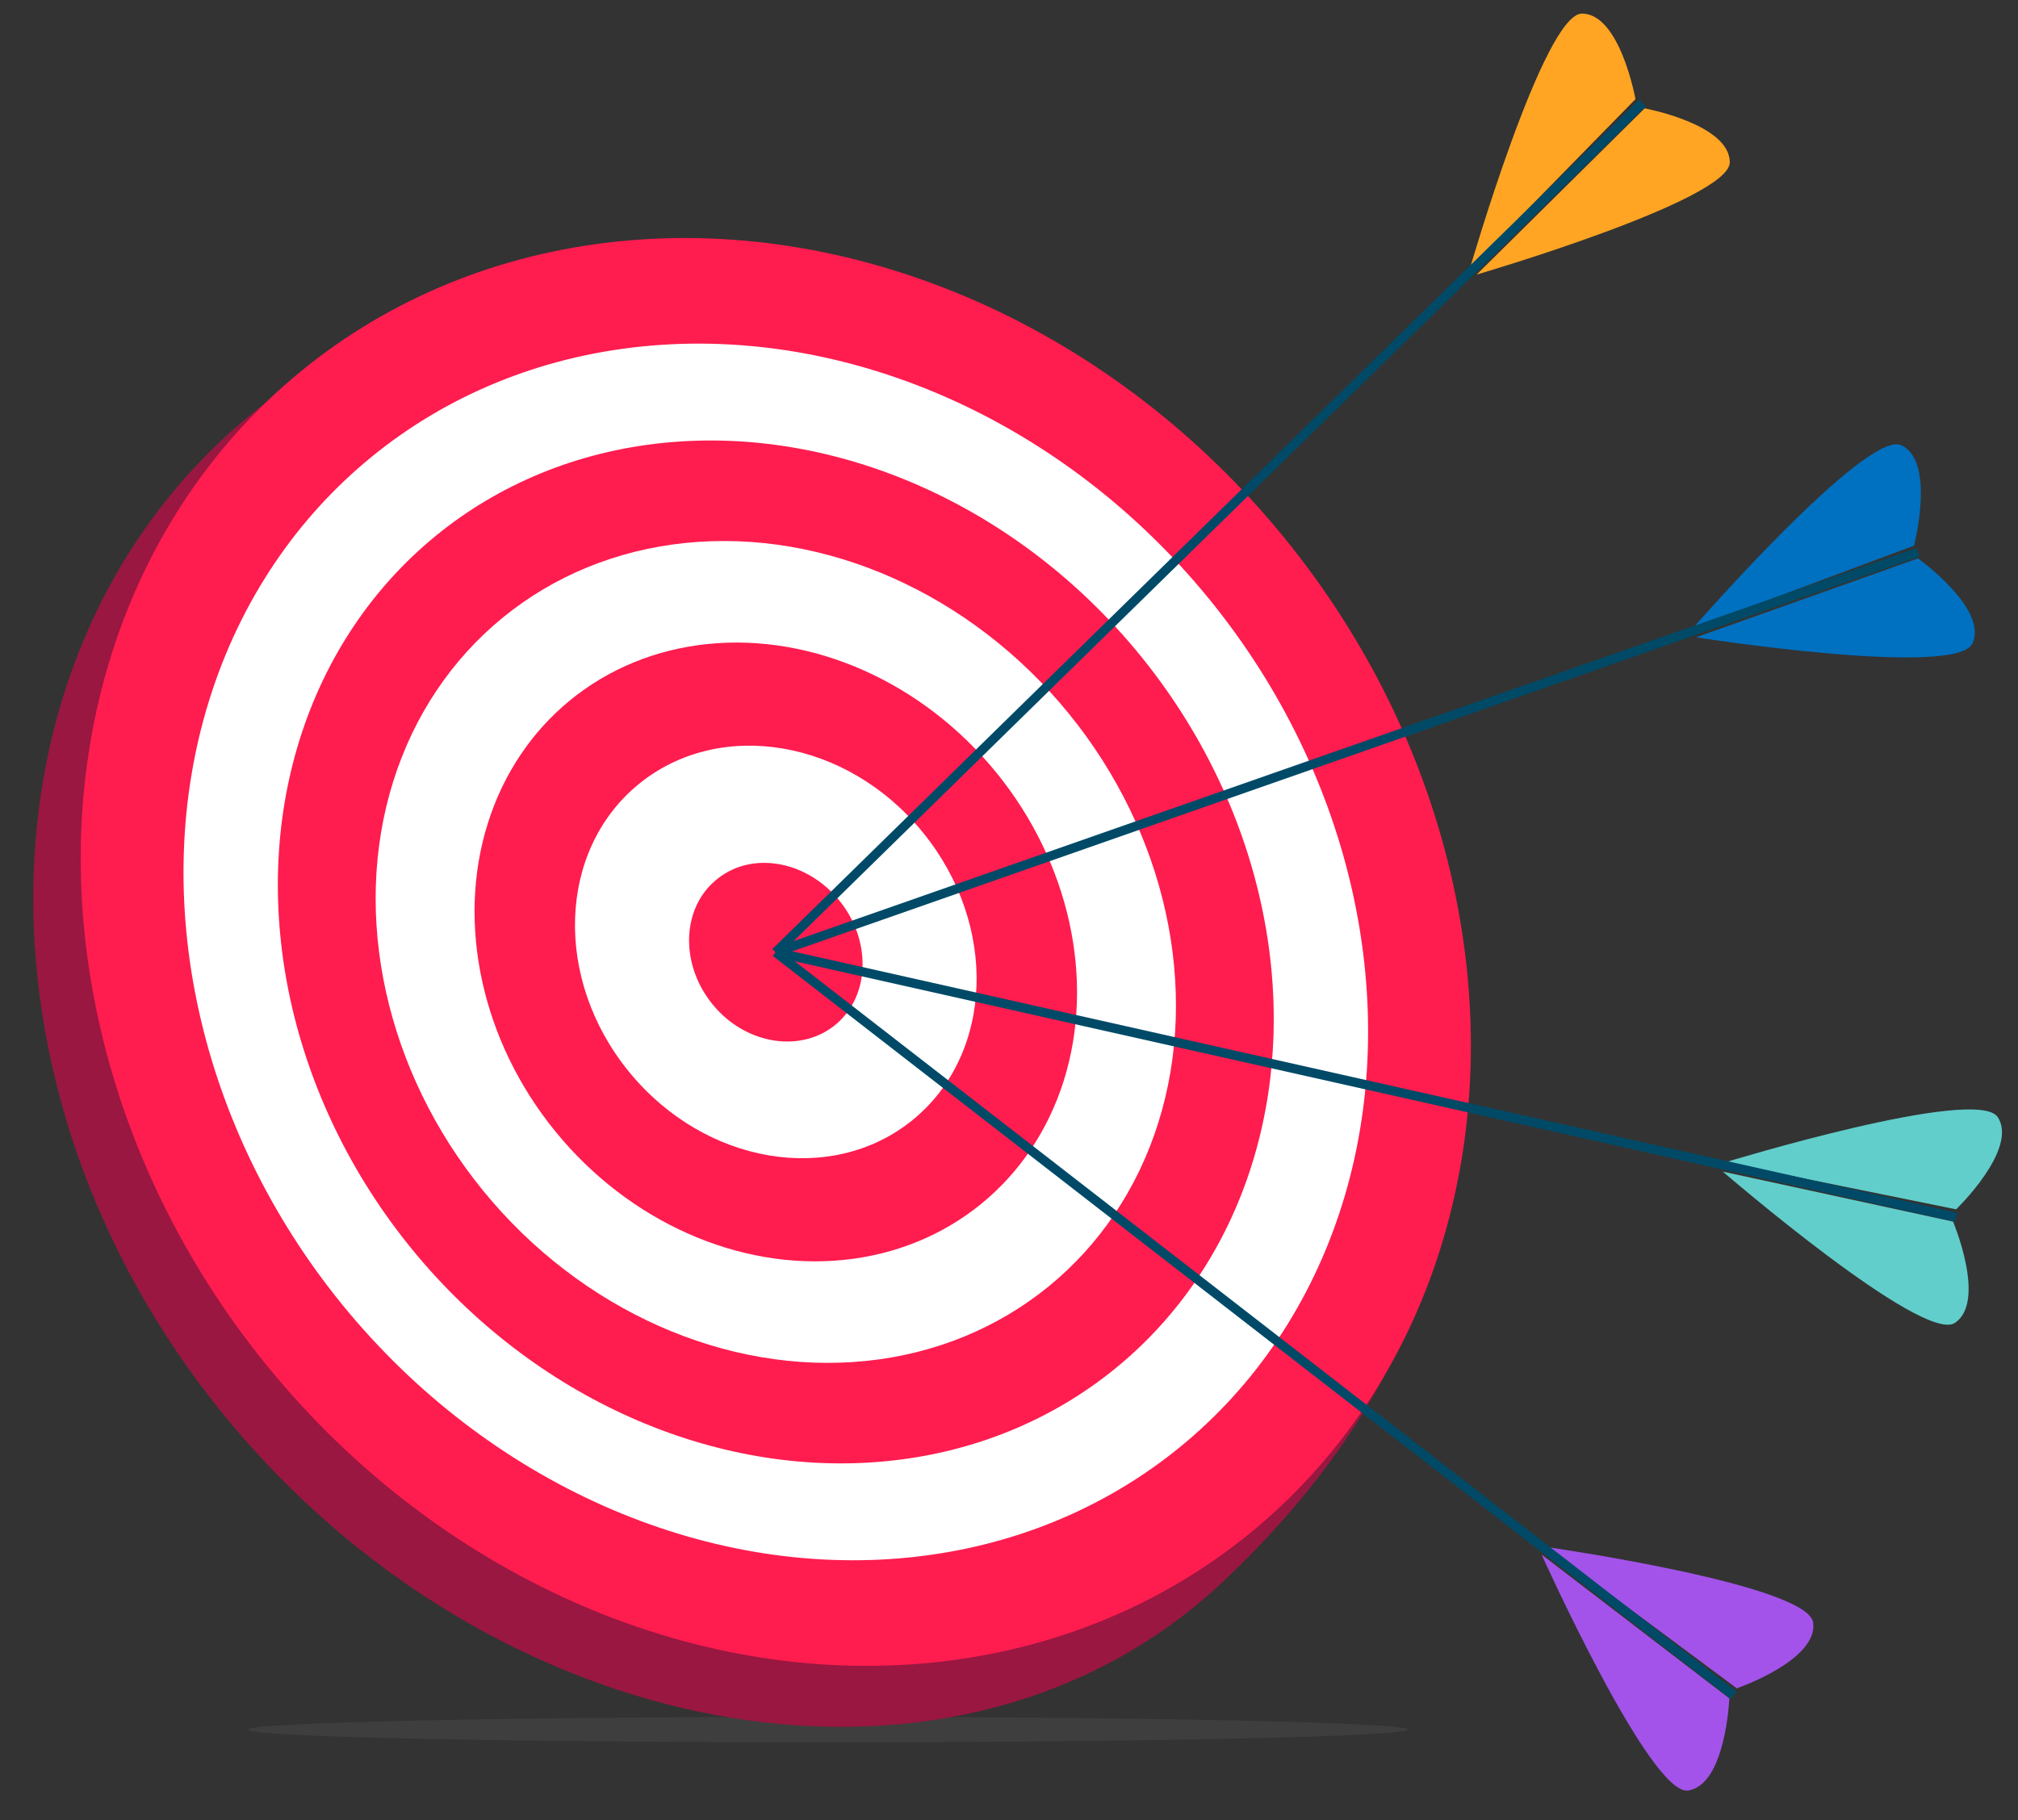 <?xml version="1.0" encoding="utf-8"?>
<!-- Generator: Adobe Illustrator 26.0.0, SVG Export Plug-In . SVG Version: 6.00 Build 0)  -->
<svg version="1.1" xmlns="http://www.w3.org/2000/svg" xmlns:xlink="http://www.w3.org/1999/xlink" x="0px" y="0px"
	 viewBox="0 0 460 415" style="enable-background:new 0 0 460 415;" xml:space="preserve">
<rect x="0" y="0" width="460" height="415" fill="#333333" stroke="none"/>
<style type="text/css">
	.st0{opacity:0.25;fill:#606060;}
	.st1{fill:#991740;}
	.st2{fill:#FF1C4F;}
	.st3{fill:#FFFFFF;}
	.st4{fill:#FFA523;}
	.st5{fill:none;stroke:#004A67;stroke-width:2.097;stroke-miterlimit:10;}
	.st6{fill:#0070C0;}
	.st7{fill:#61CECB;}
	.st8{fill:#A353EA;}
</style>
<g id="BACKGROUND">
</g>
<g id="OBJECTS">
	<path class="st0" d="M320.9,394.3c0,1.6-59.2,2.9-132.2,2.9S56.5,396,56.5,394.3c0-1.6,59.2-2.9,132.2-2.9S320.9,392.7,320.9,394.3
		z"/>
	<g>
		<path class="st1" d="M280.4,130.9c61.9,72.9,74.8,157.4-1.3,229.4c-60,56.8-163.5,38.4-225.4-34.5C-8.3,252.9-7.7,150.2,54.9,96.4
			C117.6,42.5,218.5,58,280.4,130.9z"/>
		
			<ellipse transform="matrix(0.775 -0.632 0.632 0.775 -97.385 160.509)" class="st2" cx="176.8" cy="217.1" rx="149.5" ry="171"/>
		
			<ellipse transform="matrix(0.775 -0.632 0.632 0.775 -97.384 160.507)" class="st3" cx="176.8" cy="217.1" rx="127.4" ry="145.7"/>
		
			<ellipse transform="matrix(0.775 -0.632 0.632 0.775 -97.384 160.508)" class="st2" cx="176.8" cy="217.1" rx="107.1" ry="122.5"/>
		
			<ellipse transform="matrix(0.775 -0.632 0.632 0.775 -97.384 160.507)" class="st3" cx="176.8" cy="217.1" rx="86.1" ry="98.4"/>
		
			<ellipse transform="matrix(0.775 -0.632 0.632 0.775 -97.385 160.51)" class="st2" cx="176.8" cy="217.1" rx="64.8" ry="74.1"/>
		
			<ellipse transform="matrix(0.775 -0.632 0.632 0.775 -97.384 160.508)" class="st3" cx="176.8" cy="217.1" rx="43.2" ry="49.4"/>
		<path class="st2" d="M191,204.9c7.6,9,7.5,21.8-0.3,28.5c-7.8,6.7-20.4,4.9-28-4.1s-7.5-21.8,0.3-28.5
			C170.8,194,183.3,195.9,191,204.9z"/>
	</g>
	<g>
		<path class="st4" d="M335.1,61.1c0,0,16.8-58,25.5-58s12.2,19.5,12.2,19.5L335.1,61.1z"/>
		<path class="st4" d="M336.6,62.6c0,0,57.7-16.9,57.7-25.6c0-8.7-19.4-12.3-19.4-12.3L336.6,62.6z"/>
		<line class="st5" x1="374.4" y1="23.5" x2="176.8" y2="217.1"/>
	</g>
	<g>
		<path class="st6" d="M385.9,143.2c0,0,39.6-45.4,47.5-41.7c7.9,3.7,2.9,22.9,2.9,22.9L385.9,143.2z"/>
		<path class="st6" d="M386.6,145.3c0,0,59.4,9.3,63,1.4c3.7-7.9-12.4-19.4-12.4-19.4L386.6,145.3z"/>
		<line class="st5" x1="437.2" y1="125.9" x2="176.8" y2="217.1"/>
	</g>
	<g>
		<path class="st7" d="M393.2,265c0,0,57.5-17.6,62.2-10.3c4.7,7.3-9.5,21-9.5,21L393.2,265z"/>
		<path class="st7" d="M392.7,267.1c0,0,45.6,39.3,52.9,34.5c7.3-4.8-0.4-23.1-0.4-23.1L392.7,267.1z"/>
		<line class="st5" x1="445.9" y1="277.5" x2="176.8" y2="217.1"/>
	</g>
	<g>
		<path class="st8" d="M352.6,352.7c0,0,59.5,8.5,60.7,17.2c1.2,8.6-17.4,15-17.4,15L352.6,352.7z"/>
		<path class="st8" d="M351.4,354.4c0,0,24.8,55.1,33.4,53.8s9.4-21,9.4-21L351.4,354.4z"/>
		<line class="st5" x1="395.2" y1="386.5" x2="176.8" y2="217.1"/>
	</g>
</g>
</svg>
